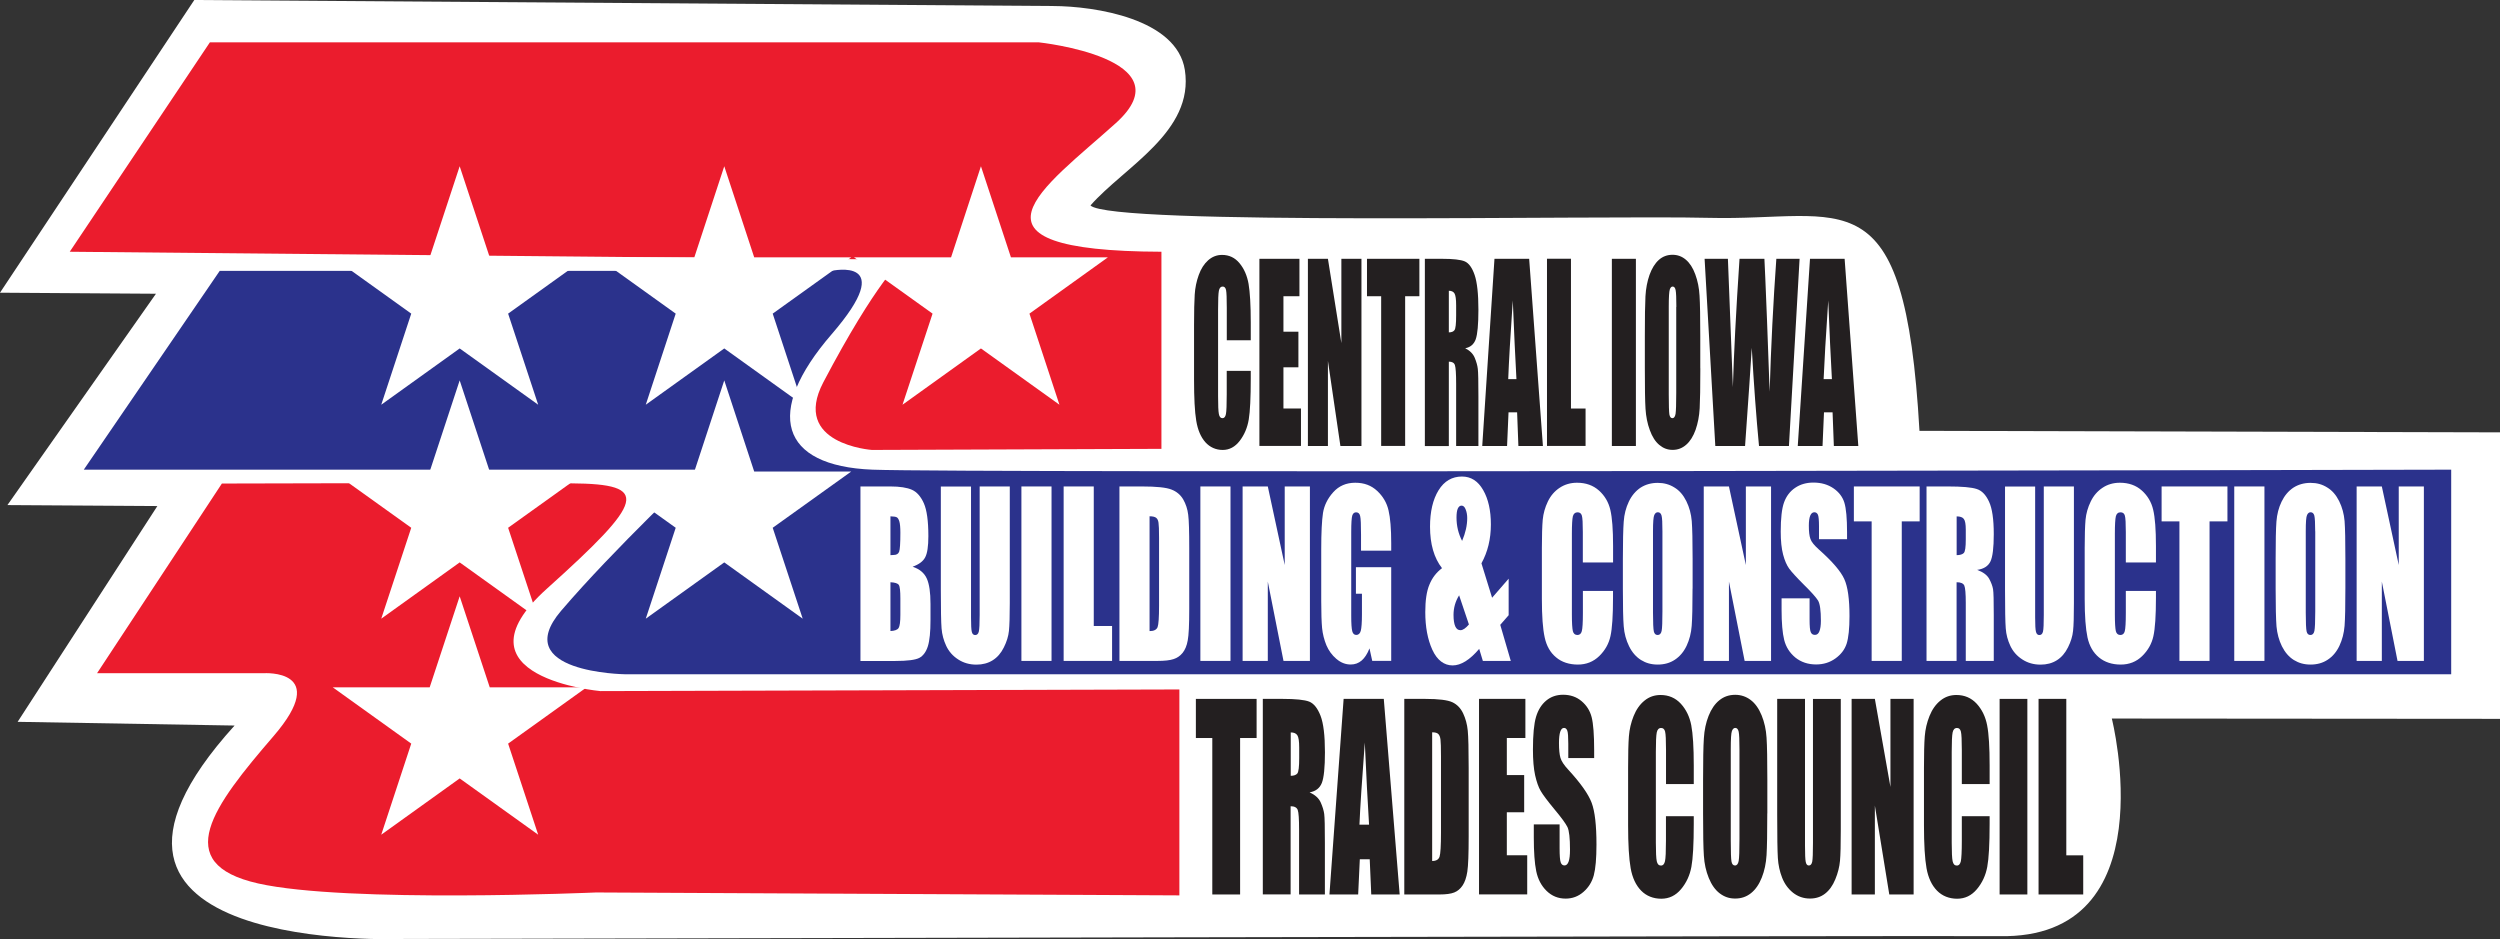 <svg xmlns="http://www.w3.org/2000/svg" id="Layer_1" data-name="Layer 1" viewBox="0 0 410.83 154.33"><rect x="0" y="0" width="410.83" height="154.33" fill="#333333" stroke="none"/><defs><style>      .cls-1 {        fill: #2b328c;      }      .cls-2 {        fill: #231f20;      }      .cls-3 {        fill: #fff;      }      .cls-4 {        fill: #eb1c2d;      }    </style></defs><path class="cls-3" d="M31.93,0s141.02.99,141.13.99c6.92.03,20.33,2.09,21.65,10.51,1.57,10.15-9.94,15.91-15.51,22.26,3.3,3.36,83.61,1.59,101.64,2.04,22.3.57,32.17-7.75,34.59,35l95.41.25v47.08l-63.8-.05s9.2,36.31-18.49,35.76c-7.28-.12-262.18.46-262.18.46,0,0-62.03,2.67-27.82-35.07l-35.65-.61,22.96-35.46-24.64-.16,24.41-34.73-25.63-.17L31.93,0Z"></path><path class="cls-1" d="M36.11,44.51h100.55s11.16-2.48,0,10.42c-11.16,12.91-8.44,21.65,6.7,22.25,15.15.6,259.45,0,259.45,0v33.62H102.65s-19.12-.27-10.43-10.44c8.69-10.17,22.54-23.18,22.54-23.18H13.77l22.34-32.67Z"></path><g><path class="cls-2" d="M268.83,42.53v30.76h-3.95v-30.76h3.95Z"></path><g><path class="cls-2" d="M205.55,55.92h-3.95v-5.35c0-1.56-.04-2.53-.12-2.91-.09-.39-.27-.57-.56-.57-.32,0-.53.23-.62.69-.09.47-.13,1.49-.13,3.04v14.3c0,1.49.04,2.46.13,2.92.09.46.28.68.59.68.29,0,.48-.22.57-.68.09-.46.13-1.53.13-3.21v-3.88h3.95v1.21c0,3.18-.11,5.44-.33,6.77-.22,1.33-.71,2.5-1.48,3.51-.76.99-1.69,1.5-2.8,1.5s-2.1-.43-2.86-1.28c-.75-.85-1.24-2.02-1.49-3.52-.25-1.5-.36-3.76-.36-6.77v-8.98c0-2.22.04-3.88.11-4.99.07-1.11.29-2.18.66-3.2.37-1.04.89-1.84,1.55-2.43.66-.58,1.41-.88,2.28-.88,1.16,0,2.12.45,2.87,1.36.76.91,1.25,2.05,1.49,3.4.23,1.36.36,3.49.36,6.35v2.92Z"></path><path class="cls-2" d="M206.96,42.53h6.58v6.15h-2.63v5.83h2.46v5.85h-2.46v6.77h2.88v6.15h-6.83v-30.76Z"></path><path class="cls-2" d="M223.73,42.53v30.76h-3.46l-2.05-13.99v13.99h-3.29v-30.76h3.29l2.21,13.85v-13.85h3.29Z"></path><path class="cls-2" d="M233.25,42.53v6.15h-2.34v24.6h-3.94v-24.6h-2.33v-6.15h8.61Z"></path><path class="cls-2" d="M234.15,42.53h2.79c1.86,0,3.12.14,3.78.43.66.29,1.2,1.03,1.61,2.23.41,1.2.62,3.1.62,5.73,0,2.39-.15,4-.44,4.83-.29.81-.87,1.32-1.73,1.48.78.39,1.3.92,1.57,1.58.27.66.44,1.26.5,1.81.07.56.1,2.07.1,4.56v8.11h-3.66v-10.22c0-1.65-.07-2.67-.2-3.06-.12-.39-.46-.58-1-.58v13.87h-3.94v-30.76ZM238.09,47.78v6.84c.44,0,.75-.12.93-.37.18-.24.27-1.04.27-2.41v-1.68c0-.97-.09-1.61-.26-1.92-.17-.3-.48-.46-.94-.46Z"></path><path class="cls-2" d="M251.29,42.53l2.26,30.76h-4.03l-.21-5.53h-1.41l-.24,5.53h-4.08l2.01-30.76h5.69ZM249.2,62.3c-.19-3.49-.4-7.79-.6-12.92-.4,5.89-.65,10.19-.75,12.92h1.35Z"></path><path class="cls-2" d="M258.16,42.53v24.6h2.4v6.15h-6.34v-30.76h3.95Z"></path><path class="cls-2" d="M279.42,60.53c0,3.1-.04,5.28-.11,6.57-.07,1.29-.3,2.46-.67,3.53-.38,1.06-.89,1.88-1.53,2.44-.64.57-1.39.86-2.24.86s-1.54-.27-2.19-.81c-.65-.54-1.17-1.35-1.56-2.43-.4-1.07-.63-2.24-.71-3.52-.08-1.26-.11-3.48-.11-6.65v-5.26c0-3.09.03-5.29.1-6.57.07-1.29.3-2.46.67-3.52.38-1.06.89-1.88,1.53-2.46.64-.57,1.39-.84,2.25-.84.81,0,1.54.26,2.18.8.64.54,1.17,1.34,1.56,2.42.4,1.08.63,2.25.7,3.51.08,1.28.12,3.5.12,6.66v5.26ZM275.48,50.43c0-1.44-.04-2.35-.12-2.75-.08-.4-.24-.59-.49-.59-.2,0-.36.15-.47.48-.11.33-.17,1.28-.17,2.86v14.36c0,1.79.04,2.89.1,3.31.08.42.24.62.5.62s.44-.24.52-.72c.07-.48.11-1.63.11-3.44v-14.13Z"></path><path class="cls-2" d="M295.73,42.53l-1.75,30.76h-4.92c-.45-4.73-.85-10.1-1.19-16.13-.15,2.59-.52,7.97-1.1,16.13h-4.89l-1.76-30.76h3.83l.42,10.73.4,10.37c.15-5.36.51-12.41,1.09-21.1h4.09c.05.9.2,4.28.43,10.14l.43,11.71c.22-7.45.59-14.73,1.1-21.85h3.83Z"></path><path class="cls-2" d="M303.13,42.53l2.25,30.76h-4.02l-.21-5.53h-1.41l-.24,5.53h-4.07l2.01-30.76h5.7ZM301.04,62.3c-.2-3.49-.4-7.79-.6-12.92-.4,5.89-.65,10.19-.76,12.92h1.36Z"></path></g></g><g><path class="cls-3" d="M141.38,79.94h4.94c1.56,0,2.74.19,3.55.55.8.36,1.45,1.1,1.95,2.22.49,1.11.74,2.91.74,5.39,0,1.67-.17,2.84-.53,3.5-.35.66-1.03,1.16-2.06,1.53,1.15.38,1.92,1.03,2.33,1.94.41.91.61,2.29.61,4.16v2.65c0,1.94-.14,3.38-.43,4.31-.29.93-.77,1.58-1.4,1.92-.65.34-1.97.51-3.96.51h-5.72v-28.67ZM146.33,84.85v6.38c.21-.02.38-.03.5-.03.49,0,.79-.17.93-.54.13-.36.2-1.39.2-3.09,0-.89-.06-1.52-.17-1.88-.11-.36-.25-.59-.42-.68-.18-.1-.52-.14-1.04-.16ZM146.33,95.68v8.02c.7-.03,1.15-.2,1.34-.5.19-.3.29-1.02.29-2.18v-2.67c0-1.22-.08-1.98-.26-2.23-.17-.26-.63-.4-1.37-.44Z"></path><path class="cls-3" d="M165.94,79.94v19.16c0,2.18-.05,3.71-.14,4.58-.09.88-.37,1.78-.83,2.7-.46.94-1.07,1.64-1.83,2.12-.76.48-1.66.72-2.68.72-1.13,0-2.14-.29-3.01-.86-.87-.56-1.52-1.3-1.95-2.21-.43-.91-.69-1.87-.77-2.88-.08-1-.12-3.13-.12-6.36v-16.96h4.96v21.5c0,1.24.04,2.04.13,2.39.08.34.27.52.55.52.31,0,.51-.19.6-.57.09-.38.14-1.29.14-2.71v-21.14h4.95Z"></path><path class="cls-3" d="M172.8,79.94v28.67h-4.95v-28.67h4.95Z"></path><path class="cls-3" d="M179.74,79.94v22.93h3.01v5.74h-7.96v-28.67h4.95Z"></path><path class="cls-3" d="M183.95,79.94h3.71c2.39,0,4.01.17,4.85.51.84.32,1.49.87,1.93,1.62.43.75.71,1.6.82,2.52.12.92.17,2.74.17,5.46v10.05c0,2.57-.08,4.29-.25,5.15-.15.86-.44,1.54-.84,2.04-.4.49-.89.83-1.48,1.02-.59.2-1.47.3-2.65.3h-6.25v-28.67ZM188.91,84.85v18.86c.71,0,1.15-.22,1.32-.66.16-.42.24-1.59.24-3.51v-11.14c0-1.31-.03-2.14-.09-2.5-.05-.36-.17-.64-.38-.8-.19-.16-.55-.26-1.1-.26Z"></path><path class="cls-3" d="M202.21,79.94v28.67h-4.95v-28.67h4.95Z"></path><path class="cls-3" d="M215.26,79.94v28.67h-4.34l-2.58-13.04v13.04h-4.14v-28.67h4.14l2.78,12.91v-12.91h4.14Z"></path><path class="cls-3" d="M228.61,90.49h-4.95v-2.6c0-1.63-.04-2.67-.14-3.08-.09-.42-.32-.62-.67-.62-.31,0-.51.18-.63.53-.11.35-.17,1.26-.17,2.72v13.76c0,1.29.06,2.13.17,2.54.11.4.33.6.66.6.36,0,.61-.22.74-.68.12-.46.19-1.36.19-2.69v-3.4h-.99v-4.36h5.8v15.39h-3.12l-.45-2.05c-.34.87-.77,1.55-1.28,1.99-.51.44-1.11.66-1.81.66-.84,0-1.61-.3-2.34-.91-.72-.61-1.27-1.36-1.65-2.25-.37-.9-.61-1.85-.71-2.83-.09-.99-.14-2.47-.14-4.44v-8.51c0-2.74.1-4.73.29-5.97.2-1.24.76-2.38,1.69-3.41.93-1.03,2.13-1.55,3.61-1.55s2.65.45,3.61,1.35c.95.89,1.58,1.96,1.86,3.2.29,1.23.44,3.02.44,5.36v1.24Z"></path><path class="cls-3" d="M247.92,95.1v6l-1.38,1.58,1.73,5.93h-4.59l-.6-1.98c-1.54,1.81-2.99,2.72-4.37,2.72s-2.55-.86-3.33-2.57c-.78-1.71-1.16-3.78-1.16-6.19,0-1.92.22-3.45.69-4.54.45-1.1,1.14-1.99,2.06-2.68-1.31-1.68-1.97-3.96-1.97-6.82,0-2.48.47-4.47,1.4-5.98.93-1.51,2.22-2.26,3.85-2.26,1.48,0,2.63.74,3.48,2.22.85,1.48,1.27,3.36,1.27,5.65,0,2.4-.52,4.53-1.55,6.39l1.75,5.66,2.71-3.12ZM241.39,102.62l-1.61-4.79c-.62,1-.92,2.07-.92,3.23,0,.83.1,1.46.29,1.88.19.42.47.62.85.62.4,0,.86-.32,1.39-.94ZM240.27,88.89c.56-1.31.84-2.56.84-3.75,0-.51-.08-.99-.25-1.41-.16-.43-.39-.64-.68-.64-.28,0-.47.17-.62.49-.14.32-.21.81-.21,1.47,0,1.38.31,2.66.92,3.84Z"></path><path class="cls-3" d="M265.06,92.43h-4.95v-4.99c0-1.45-.05-2.35-.16-2.71-.11-.36-.34-.54-.7-.54-.4,0-.66.22-.78.66-.1.43-.16,1.38-.16,2.83v13.31c0,1.39.06,2.3.16,2.73.11.42.36.63.75.63.37,0,.61-.21.72-.63.12-.43.18-1.43.18-3v-3.61h4.95v1.12c0,2.96-.14,5.07-.42,6.31-.27,1.25-.89,2.34-1.84,3.27-.96.93-2.13,1.4-3.52,1.4s-2.65-.39-3.58-1.19c-.95-.78-1.57-1.88-1.87-3.28-.31-1.4-.46-3.5-.46-6.31v-8.38c0-2.06.05-3.61.14-4.65.1-1.03.38-2.02.84-2.98.46-.96,1.11-1.71,1.94-2.26.83-.55,1.78-.83,2.85-.83,1.46,0,2.66.43,3.61,1.28.95.85,1.57,1.91,1.87,3.18.3,1.27.45,3.24.45,5.92v2.72Z"></path><path class="cls-3" d="M278.14,96.72c0,2.89-.05,4.92-.14,6.12-.09,1.2-.37,2.29-.84,3.29-.47.99-1.12,1.75-1.92,2.28-.81.54-1.75.8-2.82.8s-1.94-.25-2.75-.75c-.81-.51-1.47-1.26-1.96-2.26-.49-1-.79-2.09-.88-3.27-.1-1.19-.14-3.25-.14-6.2v-4.9c0-2.88.05-4.92.14-6.12.08-1.2.37-2.29.84-3.28.47-.99,1.12-1.75,1.92-2.29.81-.52,1.75-.79,2.83-.79,1.02,0,1.93.25,2.74.76.82.49,1.46,1.24,1.96,2.25.5,1.01.79,2.11.89,3.27.09,1.18.14,3.26.14,6.2v4.9ZM273.19,87.31c0-1.34-.04-2.2-.14-2.57-.1-.37-.3-.56-.61-.56-.26,0-.45.15-.59.46-.14.3-.21,1.19-.21,2.67v13.37c0,1.67.05,2.7.14,3.09.09.39.3.58.63.58s.55-.21.65-.67c.09-.44.13-1.51.13-3.2v-13.17Z"></path><path class="cls-3" d="M291.04,79.94v28.67h-4.34l-2.58-13.04v13.04h-4.14v-28.67h4.14l2.78,12.91v-12.91h4.14Z"></path><path class="cls-3" d="M303.52,88.61h-4.6v-2.12c0-.99-.06-1.62-.17-1.89-.12-.27-.32-.42-.59-.42-.3,0-.52.18-.68.55-.15.36-.23.91-.23,1.66,0,.96.08,1.69.26,2.17.16.49.63,1.06,1.4,1.75,2.21,1.96,3.59,3.58,4.16,4.84.58,1.26.86,3.3.86,6.1,0,2.04-.16,3.55-.47,4.53-.32.97-.93,1.77-1.85,2.43-.91.65-1.96.98-3.17.98-1.32,0-2.46-.38-3.4-1.13-.93-.77-1.54-1.72-1.84-2.89-.29-1.16-.43-2.83-.43-4.97v-1.88h4.6v3.48c0,1.08.06,1.77.19,2.07.13.32.36.46.69.46s.58-.19.73-.58c.16-.39.25-.97.25-1.73,0-1.69-.15-2.79-.46-3.32-.32-.52-1.08-1.38-2.32-2.6-1.23-1.23-2.04-2.12-2.44-2.67-.4-.56-.73-1.32-.99-2.3-.26-.99-.39-2.24-.39-3.77,0-2.19.18-3.8.55-4.81.37-1.02.98-1.82,1.81-2.38.83-.57,1.83-.87,3.01-.87,1.29,0,2.38.32,3.29.94.91.63,1.51,1.42,1.8,2.37.29.95.44,2.57.44,4.85v1.13Z"></path><path class="cls-3" d="M315.46,79.94v5.74h-2.94v22.93h-4.95v-22.93h-2.92v-5.74h10.82Z"></path><path class="cls-3" d="M316.59,79.94h3.5c2.34,0,3.92.14,4.75.42.83.26,1.51.96,2.02,2.08.52,1.1.78,2.89.78,5.33,0,2.24-.18,3.73-.55,4.5-.37.76-1.09,1.23-2.18,1.38.99.36,1.64.86,1.98,1.47.33.62.54,1.18.63,1.69.09.52.12,1.93.12,4.24v7.56h-4.6v-9.53c0-1.52-.08-2.48-.24-2.85-.16-.36-.58-.55-1.27-.55v12.93h-4.94v-28.67ZM321.54,84.85v6.38c.56,0,.95-.13,1.17-.35.23-.23.33-.98.33-2.24v-1.58c0-.9-.1-1.5-.32-1.78-.21-.29-.61-.42-1.18-.42Z"></path><path class="cls-3" d="M340.81,79.94v19.16c0,2.18-.04,3.71-.14,4.58-.09.88-.37,1.78-.83,2.7-.47.94-1.07,1.64-1.83,2.12-.76.48-1.65.72-2.68.72-1.13,0-2.14-.29-3.01-.86-.87-.56-1.52-1.3-1.95-2.21-.43-.91-.69-1.87-.76-2.88-.08-1-.12-3.13-.12-6.36v-16.96h4.95v21.5c0,1.24.04,2.04.14,2.39.09.34.27.52.55.52.31,0,.51-.19.6-.57.09-.38.13-1.29.13-2.71v-21.14h4.95Z"></path><path class="cls-3" d="M354.29,92.43h-4.95v-4.99c0-1.45-.05-2.35-.16-2.71-.1-.36-.34-.54-.7-.54-.41,0-.67.22-.78.66-.1.43-.16,1.38-.16,2.83v13.31c0,1.39.06,2.3.16,2.73.11.42.36.63.75.63.37,0,.61-.21.72-.63.11-.43.17-1.43.17-3v-3.61h4.95v1.12c0,2.96-.14,5.07-.42,6.31-.27,1.25-.89,2.34-1.84,3.27-.95.93-2.13,1.4-3.53,1.4s-2.64-.39-3.59-1.19c-.94-.78-1.57-1.88-1.87-3.28-.3-1.4-.46-3.5-.46-6.31v-8.38c0-2.06.05-3.61.14-4.65.1-1.03.38-2.02.85-2.98.46-.96,1.11-1.71,1.94-2.26.82-.55,1.78-.83,2.85-.83,1.46,0,2.67.43,3.61,1.28.95.85,1.58,1.91,1.87,3.18.3,1.27.45,3.24.45,5.92v2.72Z"></path><path class="cls-3" d="M366.04,79.94v5.74h-2.94v22.93h-4.95v-22.93h-2.93v-5.74h10.82Z"></path><path class="cls-3" d="M372.12,79.94v28.67h-4.96v-28.67h4.96Z"></path><path class="cls-3" d="M385.42,96.72c0,2.89-.04,4.92-.13,6.12-.1,1.2-.38,2.29-.85,3.29-.47.99-1.11,1.75-1.92,2.28-.81.54-1.75.8-2.82.8s-1.93-.25-2.75-.75c-.81-.51-1.46-1.26-1.96-2.26-.49-1-.78-2.09-.89-3.27-.09-1.19-.14-3.25-.14-6.2v-4.9c0-2.88.04-4.92.13-6.12.09-1.2.37-2.29.85-3.28.48-.99,1.12-1.75,1.93-2.29.81-.52,1.75-.79,2.82-.79s1.94.25,2.75.76c.81.49,1.46,1.24,1.96,2.25.5,1.01.79,2.11.89,3.27.09,1.18.13,3.26.13,6.2v4.9ZM380.46,87.31c0-1.34-.05-2.2-.14-2.57-.1-.37-.3-.56-.61-.56-.26,0-.45.15-.59.46-.15.3-.21,1.19-.21,2.67v13.37c0,1.67.05,2.7.14,3.09.09.39.3.58.63.58s.55-.21.65-.67c.09-.44.14-1.51.14-3.2v-13.17Z"></path><path class="cls-3" d="M398.32,79.94v28.67h-4.33l-2.58-13.04v13.04h-4.14v-28.67h4.14l2.78,12.91v-12.91h4.14Z"></path></g><path class="cls-4" d="M34.49,6.96h136.23s24.47,2.6,12.66,13.26c-11.81,10.64-27.65,21.03,7.48,21.15v32.39l-47.58.18s-13.32-.94-7.98-11.12c8.77-16.68,12.96-20.15,12.96-20.15l-136.8-1.3L34.49,6.96Z"></path><path class="cls-4" d="M36.47,79.45l-20.52,31.18h27.39s11.13-.72,1.62,10.33c-9.88,11.46-17.07,20.94-2.54,24.22,14.5,3.27,55.54,1.48,55.54,1.48l95.85.48v-33.84l-95.13.27s-25.03-2.23-8.83-16.81c16.18-14.54,17.1-17.23,4.05-17.33-13.07-.11-57.42.03-57.42.03Z"></path><polygon class="cls-3" points="75.54 27.32 80.48 42.29 96.4 42.29 83.5 51.54 88.44 66.51 75.54 57.26 62.65 66.51 67.58 51.54 54.68 42.29 70.61 42.29 75.54 27.32"></polygon><polygon class="cls-3" points="119.02 27.32 123.94 42.29 139.88 42.29 126.98 51.54 131.91 66.51 119.02 57.26 106.12 66.51 111.04 51.54 98.14 42.29 114.1 42.29 119.02 27.32"></polygon><polygon class="cls-3" points="75.54 62.51 80.48 77.49 96.4 77.49 83.5 86.73 88.44 101.67 75.54 92.42 62.65 101.67 67.58 86.73 54.68 77.49 70.61 77.49 75.54 62.51"></polygon><polygon class="cls-3" points="75.54 97.99 80.48 112.95 96.4 112.95 83.5 122.2 88.44 137.17 75.54 127.92 62.65 137.17 67.58 122.2 54.68 112.95 70.61 112.95 75.54 97.99"></polygon><polygon class="cls-3" points="119.02 62.51 123.94 77.49 139.88 77.49 126.98 86.73 131.91 101.67 119.02 92.42 106.12 101.67 111.04 86.73 98.14 77.49 114.1 77.49 119.02 62.51"></polygon><polygon class="cls-3" points="161.2 27.32 166.13 42.29 182.06 42.29 169.17 51.54 174.1 66.51 161.2 57.26 148.31 66.51 153.25 51.54 140.34 42.29 156.29 42.29 161.2 27.32"></polygon><g><path class="cls-2" d="M206.5,114.85v6.43h-2.71v25.71h-4.57v-25.71h-2.7v-6.43h9.98Z"></path><path class="cls-2" d="M207.54,114.85h3.23c2.15,0,3.61.15,4.38.45.76.31,1.38,1.09,1.86,2.33.48,1.25.72,3.25.72,5.99,0,2.5-.17,4.18-.51,5.04-.34.86-1.01,1.38-2.01,1.55.9.41,1.51.96,1.82,1.65.31.69.5,1.32.58,1.9.08.58.11,2.16.11,4.75v8.48h-4.24v-10.68c0-1.72-.07-2.79-.22-3.2-.15-.41-.54-.62-1.17-.62v14.49h-4.57v-32.14ZM212.11,120.35v7.14c.51,0,.87-.13,1.08-.38.21-.26.31-1.1.31-2.51v-1.76c0-1.02-.1-1.69-.3-2-.2-.32-.56-.48-1.09-.48Z"></path><path class="cls-2" d="M227.4,114.85l2.61,32.14h-4.67l-.25-5.78h-1.63l-.27,5.78h-4.72l2.33-32.14h6.6ZM224.98,135.52c-.23-3.64-.46-8.14-.7-13.5-.46,6.15-.76,10.65-.88,13.5h1.57Z"></path><path class="cls-2" d="M230.78,114.85h3.42c2.21,0,3.7.19,4.47.55.78.37,1.37.98,1.77,1.83.4.85.66,1.79.76,2.83.1,1.04.15,3.08.15,6.12v11.26c0,2.88-.07,4.81-.22,5.79-.15.97-.41,1.73-.78,2.28-.37.55-.82.93-1.37,1.15-.54.22-1.36.33-2.45.33h-5.76v-32.14ZM235.35,120.35v21.14c.66,0,1.07-.24,1.22-.73.15-.48.23-1.79.23-3.94v-12.49c0-1.45-.03-2.39-.08-2.8-.05-.41-.17-.71-.35-.9-.18-.19-.52-.29-1.02-.29Z"></path><path class="cls-2" d="M243.06,114.85h7.61v6.43h-3.05v6.09h2.85v6.11h-2.85v7.07h3.35v6.43h-7.92v-32.14Z"></path><path class="cls-2" d="M261.96,124.58h-4.24v-2.38c0-1.11-.05-1.82-.16-2.12-.11-.3-.29-.46-.54-.46-.27,0-.48.2-.62.62-.14.41-.21,1.03-.21,1.87,0,1.07.08,1.88.24,2.42.15.54.58,1.2,1.29,1.96,2.03,2.21,3.31,4.02,3.84,5.44.53,1.41.79,3.7.79,6.85,0,2.29-.15,3.98-.44,5.06-.29,1.08-.86,2-1.7,2.73-.84.74-1.82,1.1-2.93,1.1-1.22,0-2.26-.42-3.13-1.27-.87-.85-1.43-1.93-1.7-3.24-.27-1.31-.4-3.17-.4-5.58v-2.1h4.24v3.91c0,1.21.06,1.98.18,2.32.12.35.33.51.63.51s.53-.22.68-.65c.15-.44.22-1.08.22-1.95,0-1.89-.14-3.13-.42-3.71-.29-.58-1-1.56-2.14-2.92-1.14-1.38-1.89-2.38-2.25-3-.37-.62-.67-1.48-.92-2.58-.24-1.1-.36-2.5-.36-4.21,0-2.46.17-4.26.51-5.4.34-1.14.9-2.03,1.67-2.67s1.69-.96,2.78-.96c1.19,0,2.2.35,3.03,1.05.83.7,1.39,1.58,1.66,2.65.27,1.06.41,2.87.41,5.43v1.27Z"></path><path class="cls-2" d="M278.35,128.85h-4.57v-5.58c0-1.63-.05-2.64-.15-3.04-.1-.4-.31-.6-.65-.6-.38,0-.62.25-.72.73-.1.49-.15,1.55-.15,3.18v14.93c0,1.56.05,2.58.15,3.06.1.47.33.71.68.71s.56-.24.67-.71c.11-.48.16-1.6.16-3.36v-4.04h4.57v1.25c0,3.33-.13,5.69-.39,7.08-.26,1.39-.82,2.61-1.7,3.66-.88,1.05-1.96,1.57-3.25,1.57s-2.44-.44-3.31-1.33c-.87-.89-1.44-2.12-1.72-3.68-.28-1.57-.42-3.93-.42-7.08v-9.39c0-2.31.04-4.05.13-5.21.09-1.16.35-2.27.78-3.34.43-1.07,1.03-1.92,1.79-2.53.76-.62,1.64-.92,2.63-.92,1.34,0,2.45.48,3.33,1.43.87.95,1.45,2.14,1.72,3.55.27,1.42.41,3.63.41,6.63v3.05Z"></path><path class="cls-2" d="M290.42,133.67c0,3.23-.04,5.51-.12,6.86-.08,1.34-.34,2.57-.78,3.68-.44,1.11-1.03,1.97-1.77,2.56-.75.6-1.61.89-2.6.89s-1.78-.28-2.53-.84c-.75-.56-1.35-1.41-1.81-2.53-.46-1.13-.73-2.35-.81-3.67-.09-1.32-.13-3.64-.13-6.95v-5.5c0-3.23.04-5.51.13-6.86.08-1.34.34-2.57.78-3.68.44-1.11,1.03-1.97,1.77-2.56.74-.6,1.61-.89,2.6-.89.94,0,1.78.28,2.53.84.75.56,1.35,1.41,1.81,2.53.46,1.13.73,2.35.81,3.67.09,1.32.13,3.64.13,6.95v5.5ZM285.85,123.11c0-1.5-.04-2.45-.13-2.87-.09-.41-.28-.62-.56-.62-.24,0-.42.17-.55.51-.13.34-.19,1.33-.19,2.99v15c0,1.86.04,3.02.12,3.46.08.44.28.65.58.65s.51-.25.6-.75c.09-.5.13-1.7.13-3.59v-14.77Z"></path><path class="cls-2" d="M302.5,114.85v21.48c0,2.44-.04,4.15-.13,5.13-.09.99-.34,2-.77,3.04-.43,1.04-.99,1.82-1.69,2.36-.7.54-1.52.8-2.47.8-1.05,0-1.97-.32-2.78-.95-.8-.64-1.4-1.46-1.8-2.48-.4-1.02-.63-2.09-.7-3.23-.07-1.13-.11-3.51-.11-7.13v-19.02h4.57v24.1c0,1.4.04,2.3.12,2.69.08.39.25.59.51.59.29,0,.47-.22.56-.64.08-.43.12-1.45.12-3.05v-23.68h4.57Z"></path><path class="cls-2" d="M314.47,114.85v32.14h-4l-2.37-14.61v14.61h-3.82v-32.14h3.82l2.56,14.47v-14.47h3.82Z"></path><path class="cls-2" d="M326.96,128.85h-4.57v-5.58c0-1.63-.05-2.64-.15-3.04-.1-.4-.31-.6-.64-.6-.38,0-.62.25-.72.73-.1.49-.15,1.55-.15,3.18v14.93c0,1.56.05,2.58.15,3.06.1.47.33.71.68.71s.56-.24.67-.71c.1-.48.16-1.6.16-3.36v-4.04h4.57v1.25c0,3.33-.13,5.69-.39,7.08-.26,1.39-.82,2.61-1.7,3.66-.88,1.05-1.96,1.57-3.25,1.57s-2.44-.44-3.31-1.33c-.87-.89-1.44-2.12-1.72-3.68-.28-1.57-.42-3.93-.42-7.08v-9.39c0-2.31.04-4.05.13-5.21.09-1.16.35-2.27.78-3.34.43-1.07,1.03-1.92,1.79-2.53.76-.62,1.64-.92,2.63-.92,1.34,0,2.45.48,3.33,1.43.87.95,1.45,2.14,1.72,3.55.28,1.42.41,3.63.41,6.63v3.05Z"></path><path class="cls-2" d="M333.16,114.85v32.14h-4.56v-32.14h4.56Z"></path><path class="cls-2" d="M339.56,114.85v25.71h2.78v6.43h-7.34v-32.14h4.57Z"></path></g></svg>